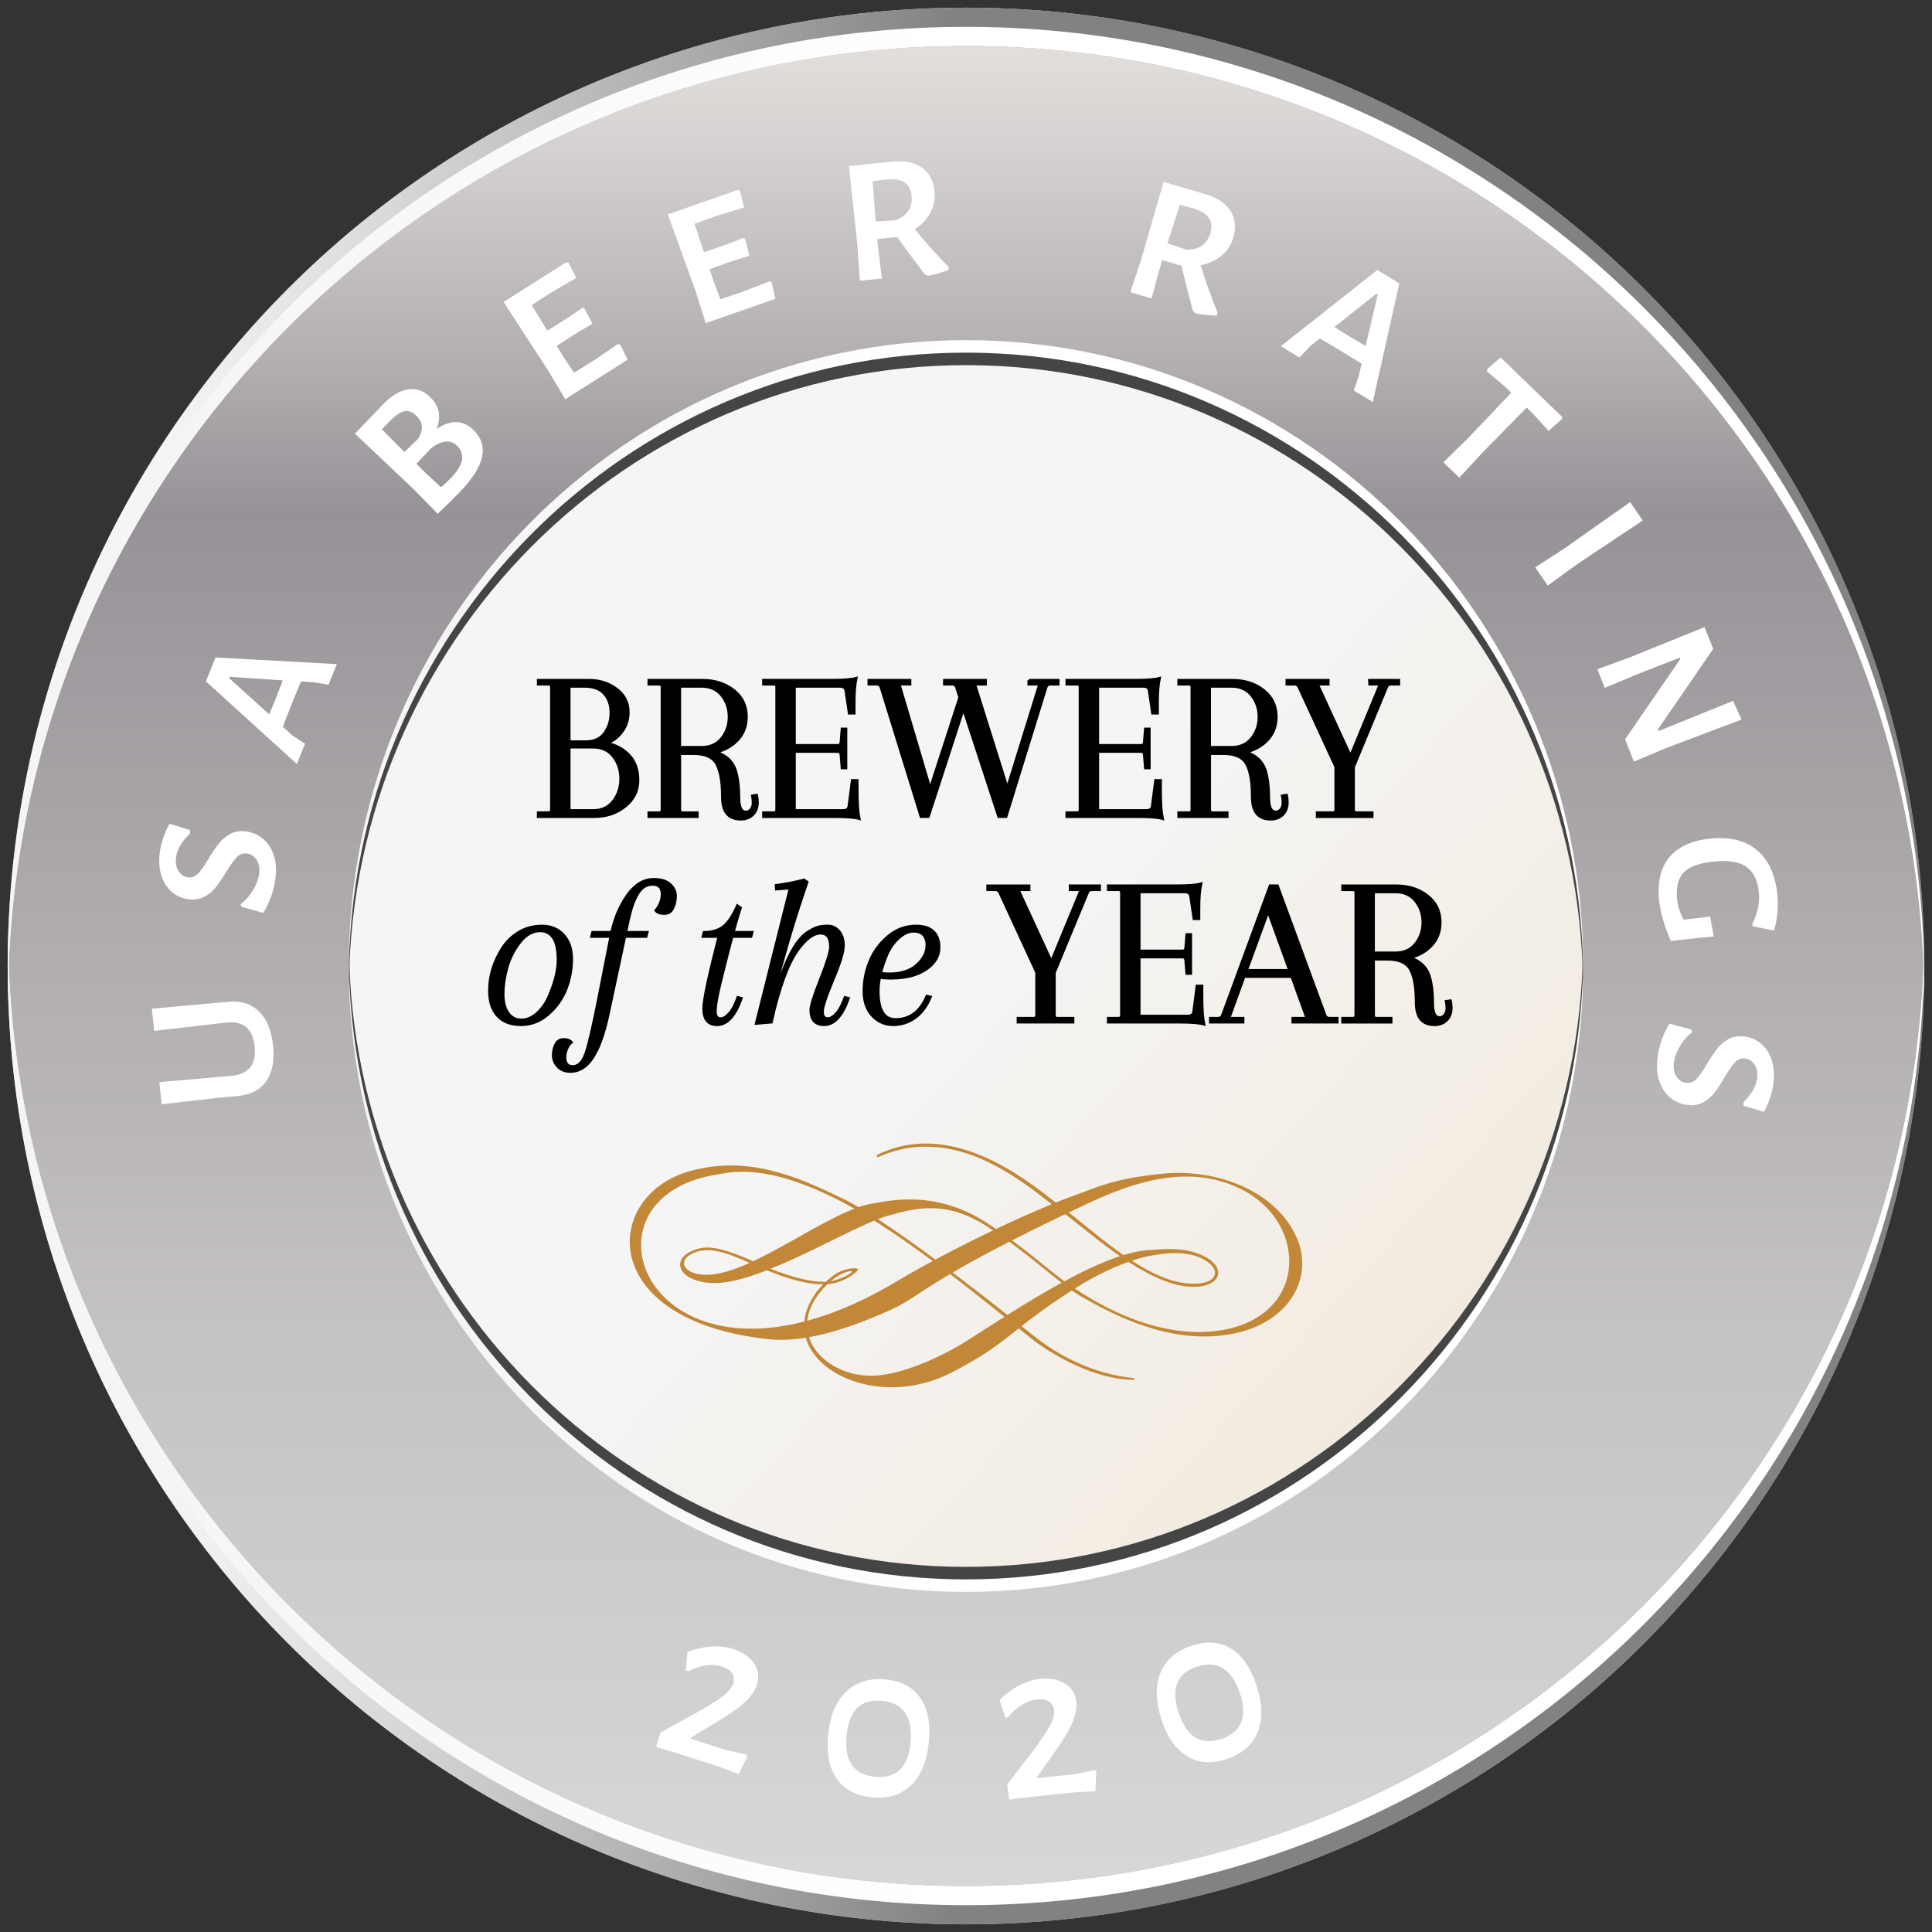 <?xml version="1.0" encoding="utf-8"?>
<!-- Generator: Adobe Illustrator 24.2.3, SVG Export Plug-In . SVG Version: 6.00 Build 0)  -->
<svg version="1.1" id="Capa_1" xmlns="http://www.w3.org/2000/svg" xmlns:xlink="http://www.w3.org/1999/xlink" x="0px" y="0px"
	 viewBox="0 0 112 112.001" style="enable-background:new 0 0 112 112.001;" xml:space="preserve">
<rect x="0" y="0" width="112" height="112.001" fill="#333333" stroke="none"/>
<style type="text/css">
	.st0{fill:url(#SVGID_1_);}
	.st1{fill:url(#SVGID_2_);}
	.st2{fill:url(#SVGID_3_);}
	.st3{fill:url(#SVGID_4_);}
	.st4{fill:url(#SVGID_5_);}
	.st5{fill:#FFFFFF;}
	.st6{fill:url(#SVGID_6_);}
	.st7{fill:url(#SVGID_7_);}
	.st8{fill:#454545;}
	.st9{fill:url(#SVGID_8_);}
	.st10{stroke:#000000;stroke-width:0.157;stroke-miterlimit:10;}
	.st11{fill:#C28838;}
</style>
<g id="Layer_2">
</g>
<g id="Layer_1">
	<g>
		
			<linearGradient id="SVGID_1_" gradientUnits="userSpaceOnUse" x1="56" y1="113.555" x2="56" y2="2.445" gradientTransform="matrix(1 0 0 -1 0 114)">
			<stop  offset="0" style="stop-color:#EDEBE9"/>
			<stop  offset="0" style="stop-color:#E7E3E0"/>
			<stop  offset="0.064" style="stop-color:#D8D4D3"/>
			<stop  offset="0.187" style="stop-color:#B2ADB0"/>
			<stop  offset="0.264" style="stop-color:#979297"/>
			<stop  offset="0.678" style="stop-color:#C4C1C3"/>
			<stop  offset="1" style="stop-color:#D9D9D9"/>
			<stop  offset="1" style="stop-color:#B1B1B1"/>
		</linearGradient>
		<circle class="st0" cx="56" cy="56" r="55.555"/>
		<g>
			<g>
				
					<linearGradient id="SVGID_2_" gradientUnits="userSpaceOnUse" x1="0.445" y1="30.777" x2="111.555" y2="30.777" gradientTransform="matrix(1 0 0 -1 0 114)">
					<stop  offset="0.083" style="stop-color:#F5F5F5"/>
					<stop  offset="0.19" style="stop-color:#DBDBDB"/>
					<stop  offset="0.416" style="stop-color:#9A9A9A"/>
					<stop  offset="0.494" style="stop-color:#828282"/>
				</linearGradient>
				<path class="st1" d="M56,109.334c30.31,0,54.933-24.276,55.527-54.444c0.008,0.371,0.028,0.739,0.028,1.112
					c0,30.682-24.873,55.555-55.555,55.555c-30.682,0-55.555-24.873-55.555-55.555c0-0.373,0.021-0.74,0.028-1.112
					C1.067,85.058,25.691,109.334,56,109.334z"/>
				
					<linearGradient id="SVGID_3_" gradientUnits="userSpaceOnUse" x1="0.445" y1="31.61" x2="111.555" y2="31.61" gradientTransform="matrix(1 0 0 -1 0 114)">
					<stop  offset="0.083" style="stop-color:#F5F5F5"/>
					<stop  offset="0.494" style="stop-color:#FFFFFF"/>
				</linearGradient>
				<path class="st2" d="M56,109.334c30.496,0,55.241-24.574,55.541-54.999c0.002,0.186,0.015,0.37,0.015,0.556
					c0,30.682-24.873,55.555-55.555,55.555c-30.682,0-55.555-24.873-55.555-55.555c0-0.186,0.012-0.37,0.015-0.556
					C0.759,84.76,25.504,109.334,56,109.334z"/>
			</g>
			<g>
				
					<linearGradient id="SVGID_4_" gradientUnits="userSpaceOnUse" x1="0.445" y1="85.221" x2="111.555" y2="85.221" gradientTransform="matrix(1 0 0 -1 0 114)">
					<stop  offset="0.083" style="stop-color:#F5F5F5"/>
					<stop  offset="0.19" style="stop-color:#DBDBDB"/>
					<stop  offset="0.416" style="stop-color:#9A9A9A"/>
					<stop  offset="0.494" style="stop-color:#828282"/>
				</linearGradient>
				<path class="st3" d="M56,2.668c30.31,0,54.933,24.276,55.527,54.444c0.008-0.371,0.028-0.739,0.028-1.112
					c0-30.682-24.873-55.555-55.555-55.555c-30.682,0-55.555,24.873-55.555,55.555c0,0.373,0.021,0.74,0.028,1.112
					C1.067,26.945,25.691,2.668,56,2.668z"/>
				
					<linearGradient id="SVGID_5_" gradientUnits="userSpaceOnUse" x1="0.445" y1="84.388" x2="111.555" y2="84.388" gradientTransform="matrix(1 0 0 -1 0 114)">
					<stop  offset="0.083" style="stop-color:#F5F5F5"/>
					<stop  offset="0.494" style="stop-color:#FFFFFF"/>
				</linearGradient>
				<path class="st4" d="M56,2.668c30.496,0,55.241,24.574,55.541,54.999c0.002-0.186,0.015-0.37,0.015-0.556
					c0-30.683-24.873-55.555-55.555-55.555c-30.682,0-55.555,24.873-55.555,55.555c0,0.186,0.012,0.37,0.015,0.556
					C0.759,27.242,25.504,2.668,56,2.668z"/>
			</g>
		</g>
		<g>
			<path class="st5" d="M13.17,58.079c0.75-0.086,1.357,0.093,1.823,0.536c0.466,0.442,0.744,1.11,0.837,2.003
				c0.091,0.884-0.046,1.577-0.409,2.079s-0.926,0.783-1.688,0.844l-1.022,0.092l-3.337,0.385l-0.133-1.286
				l4.17-0.363c1.008-0.095,1.459-0.659,1.353-1.693c-0.108-1.052-0.666-1.517-1.671-1.395l-4.157,0.482
				L8.803,58.477l3.385-0.31L13.17,58.079z"/>
			<path class="st5" d="M9.831,47.753l1.174,0.366l0.012,0.203c-0.477,0.454-0.746,0.909-0.81,1.367
				c-0.046,0.325,0.002,0.595,0.143,0.807c0.141,0.213,0.321,0.335,0.541,0.365c0.221,0.031,0.417-0.043,0.59-0.221
				c0.173-0.177,0.377-0.465,0.611-0.862c0.223-0.373,0.424-0.67,0.603-0.892c0.18-0.222,0.4-0.403,0.662-0.547
				c0.262-0.143,0.569-0.19,0.921-0.14c0.361,0.05,0.683,0.191,0.964,0.424s0.49,0.549,0.627,0.949
				c0.138,0.4,0.169,0.864,0.095,1.393c-0.097,0.695-0.332,1.349-0.705,1.96l-1.256-0.351l-0.059-0.156
				c0.291-0.22,0.533-0.493,0.727-0.82c0.194-0.327,0.311-0.636,0.352-0.926c0.045-0.317-0.001-0.586-0.136-0.807
				s-0.321-0.348-0.56-0.381c-0.237-0.033-0.442,0.041-0.616,0.223c-0.174,0.183-0.378,0.473-0.613,0.87
				c-0.22,0.354-0.42,0.645-0.6,0.871c-0.18,0.227-0.402,0.408-0.668,0.546s-0.575,0.182-0.927,0.133
				c-0.37-0.052-0.69-0.197-0.962-0.438c-0.272-0.239-0.469-0.559-0.593-0.957
				c-0.123-0.399-0.15-0.845-0.082-1.338C9.344,48.833,9.533,48.285,9.831,47.753z"/>
			<path class="st5" d="M19.045,39.7l-0.831-0.145l-0.769-0.049l-0.566,1.381l-0.482,1.242l0.524,0.482l0.76,0.505
				l-0.47,1.176l-5.274-4.792l0.554-1.386l7.035,0.386L19.045,39.7z M13.331,39.239l-0.035,0.087l2.31,2.086
				l0.403-0.973l0.384-0.995L13.331,39.239z"/>
			<path class="st5" d="M27.444,24.926c0.926,0.895,0.668,2.088-0.771,3.575c-0.439,0.453-0.871,0.882-1.298,1.284
				l-1.399-1.429l-3.398-3.215l1.621-1.694c0.482-0.498,0.961-0.788,1.438-0.872
				c0.476-0.083,0.905,0.06,1.288,0.432c0.537,0.519,0.666,1.139,0.389,1.859
				C26.126,24.32,26.837,24.339,27.444,24.926z M23.429,23.842c-0.237,0.054-0.52,0.25-0.848,0.589l-0.445,0.46
				l1.313,1.307l0.788-0.757c0.159-0.267,0.232-0.509,0.219-0.725c-0.013-0.217-0.124-0.427-0.335-0.631
				C23.898,23.868,23.667,23.787,23.429,23.842z M26.488,25.837c-0.377-0.364-0.872-0.318-1.487,0.138L24.139,26.884
				l0.556,0.557l0.871,0.806c0.217-0.185,0.408-0.365,0.575-0.537C26.876,26.949,26.991,26.325,26.488,25.837z"/>
			<path class="st5" d="M35.95,19.973l0.432,0.878l-3.612,2.293l-1.026-1.717l-2.552-3.92l3.646-2.314l0.125,0.047
				l0.442,0.872l-1.465,0.851l-1.118,0.726l0.906,1.477l1.087-0.674l0.958-0.655l0.113,0.054l0.461,0.876
				l-1.079,0.638l-0.994,0.646l0.396,0.648l0.608,0.908l1.054-0.652l1.49-1.01L35.95,19.973z"/>
			<path class="st5" d="M44.733,16.368l0.22,0.954l-4.039,1.408l-0.608-1.905l-1.591-4.399l4.077-1.422l0.111,0.074
				l0.231,0.95l-1.62,0.494l-1.254,0.451l0.546,1.645l1.212-0.408l1.082-0.42l0.098,0.079l0.249,0.957
				l-1.195,0.375l-1.116,0.403l0.238,0.722l0.385,1.022l1.175-0.396l1.681-0.643L44.733,16.368z"/>
			<path class="st5" d="M54.992,15.475l0.002,0.161c-0.447,0.176-0.842,0.294-1.185,0.353l-0.21-0.101
				c-0.745-0.982-1.273-1.7-1.584-2.152l-1.166,0.125l0.018,0.185l0.254,2.104l-1.273,0.121l-0.137-1.995
				l-0.496-4.652l2.519-0.253c0.717-0.068,1.288,0.05,1.714,0.352c0.426,0.304,0.668,0.765,0.728,1.384
				c0.041,0.434-0.039,0.838-0.239,1.214c-0.201,0.376-0.503,0.699-0.905,0.97
				C53.617,14.013,54.27,14.741,54.992,15.475z M51.923,12.769c0.679-0.271,0.987-0.741,0.923-1.414
				c-0.034-0.362-0.166-0.62-0.395-0.771c-0.229-0.152-0.56-0.217-0.996-0.193l-0.873,0.109l0.183,2.339
				L51.923,12.769z"/>
			<path class="st5" d="M70.594,18.142l-0.06,0.149c-0.48-0.006-0.891-0.047-1.23-0.121l-0.156-0.173
				c-0.318-1.19-0.536-2.055-0.652-2.591l-1.127-0.326l-0.054,0.179l-0.56,2.044l-1.226-0.369l0.629-1.898
				l1.3-4.494l2.428,0.719c0.69,0.208,1.174,0.533,1.453,0.975c0.28,0.441,0.33,0.96,0.15,1.556
				c-0.126,0.417-0.352,0.761-0.681,1.033s-0.73,0.458-1.204,0.556C69.873,16.268,70.203,17.189,70.594,18.142z
				 M68.777,14.475c0.731,0.008,1.193-0.312,1.389-0.959c0.105-0.349,0.081-0.637-0.073-0.864
				s-0.438-0.412-0.849-0.555l-0.85-0.229l-0.716,2.233L68.777,14.475z"/>
			<path class="st5" d="M78.478,22.633l0.28-0.796l0.175-0.751l-1.269-0.785l-1.147-0.681l-0.562,0.439l-0.623,0.667
				l-1.082-0.656l5.594-4.417l1.276,0.774l-1.537,6.877L78.478,22.633z M79.871,17.073l-0.08-0.049l-2.437,1.935
				l0.894,0.558l0.918,0.542L79.871,17.073z"/>
			<path class="st5" d="M89.769,24.981l-0.864-0.965l-0.403-0.389l-2.464,2.511l-1.443,1.552l-0.92-0.889
				l1.427-1.4l2.51-2.635l-0.394-0.38l-1.013-0.85l0.007-0.142l0.78-0.674l3.574,3.455l-0.026,0.123
				L89.769,24.981z"/>
			<path class="st5" d="M89.726,33.945l-0.725-1.055l1.677-1.089l3.824-2.694l0.732,1.065l-3.793,2.527L89.726,33.945z
				"/>
			<path class="st5" d="M94.718,44.149l-0.51-1.289l3.202-4.661l-0.029-0.074l-2.261,0.879l-2.092,0.87
				l-0.427-1.079l1.842-0.67l4.373-1.772l0.499,1.265l-3.201,4.661l0.039,0.1l4.311-1.747l0.498,1.079
				l-4.362,1.652L94.718,44.149z"/>
			<path class="st5" d="M102.849,53.945l-1.248-0.252l-0.015-0.132c0.167-0.358,0.279-0.677,0.338-0.956
				s0.07-0.582,0.035-0.908c-0.076-0.69-0.323-1.176-0.743-1.461c-0.421-0.284-1.059-0.38-1.915-0.286
				c-0.831,0.091-1.403,0.31-1.718,0.657c-0.315,0.348-0.435,0.874-0.356,1.581
				c0.036,0.336,0.158,0.711,0.364,1.127l0.557-0.061l0.992-0.122l0.207,1.157l-0.876,0.083l-1.616,0.177
				c-0.372-0.871-0.596-1.643-0.669-2.313c-0.118-1.077,0.075-1.921,0.581-2.53
				c0.505-0.609,1.283-0.972,2.334-1.087c1.14-0.125,2.048,0.091,2.726,0.646s1.079,1.403,1.203,2.543
				C103.106,52.495,103.045,53.208,102.849,53.945z"/>
			<path class="st5" d="M102.259,64.454l-1.178-0.353l-0.014-0.203c0.471-0.459,0.736-0.918,0.795-1.376
				c0.042-0.326-0.009-0.595-0.151-0.806c-0.144-0.211-0.325-0.33-0.545-0.358
				c-0.221-0.028-0.416,0.047-0.587,0.227s-0.372,0.47-0.603,0.87c-0.219,0.375-0.416,0.674-0.593,0.897
				s-0.395,0.408-0.655,0.554c-0.261,0.145-0.567,0.196-0.92,0.15c-0.361-0.046-0.684-0.185-0.968-0.413
				c-0.284-0.23-0.497-0.544-0.638-0.942c-0.142-0.399-0.179-0.862-0.11-1.392
				c0.09-0.696,0.317-1.352,0.684-1.968l1.26,0.337l0.06,0.155c-0.288,0.223-0.527,0.499-0.718,0.828
				s-0.304,0.64-0.342,0.931c-0.041,0.317,0.008,0.585,0.145,0.805c0.137,0.219,0.325,0.344,0.562,0.375
				c0.238,0.03,0.443-0.047,0.614-0.231c0.172-0.184,0.373-0.476,0.604-0.876c0.216-0.357,0.413-0.65,0.59-0.878
				c0.178-0.229,0.398-0.413,0.662-0.554c0.265-0.141,0.573-0.188,0.926-0.143
				c0.37,0.048,0.692,0.19,0.967,0.427c0.273,0.236,0.475,0.554,0.603,0.951
				c0.128,0.397,0.16,0.842,0.097,1.336C102.735,63.368,102.552,63.918,102.259,64.454z"/>
		</g>
		
			<linearGradient id="SVGID_6_" gradientUnits="userSpaceOnUse" x1="-6950.845" y1="-171.186" x2="-6948.011" y2="-168.584" gradientTransform="matrix(18.974 0 0 18.974 131913.281 3278.199)">
			<stop  offset="0.083" style="stop-color:#F5F5F5"/>
			<stop  offset="0.494" style="stop-color:#F5F5F5"/>
			<stop  offset="0.897" style="stop-color:#F3EDE4"/>
			<stop  offset="1" style="stop-color:#F2EADF"/>
		</linearGradient>
		<circle class="st6" cx="56" cy="55.87" r="35.711"/>
		<g>
			<g>
				
					<linearGradient id="SVGID_7_" gradientUnits="userSpaceOnUse" x1="20.218" y1="40.221" x2="91.781" y2="40.221" gradientTransform="matrix(1 0 0 -1 0 114)">
					<stop  offset="0.083" style="stop-color:#F5F5F5"/>
					<stop  offset="0.494" style="stop-color:#FFFFFF"/>
				</linearGradient>
				<path class="st7" d="M56,90.833c19.522,0,35.381-15.855,35.763-35.558c0.005,0.242,0.018,0.483,0.018,0.726
					c0,20.039-16.02,36.283-35.782,36.283c-19.761,0-35.782-16.244-35.782-36.283c0-0.243,0.013-0.483,0.018-0.726
					C20.619,74.978,36.479,90.833,56,90.833z"/>
				<path class="st8" d="M56,90.833c19.641,0,35.579-16.049,35.772-35.92c0.001,0.121,0.009,0.241,0.009,0.363
					c0,20.039-16.02,36.283-35.782,36.283c-19.761,0-35.782-16.244-35.782-36.283c0-0.121,0.008-0.242,0.009-0.363
					C20.421,74.783,36.359,90.833,56,90.833z"/>
			</g>
			<g>
				
					<linearGradient id="SVGID_8_" gradientUnits="userSpaceOnUse" x1="20.218" y1="75.778" x2="91.781" y2="75.778" gradientTransform="matrix(1 0 0 -1 0 114)">
					<stop  offset="0.083" style="stop-color:#F5F5F5"/>
					<stop  offset="0.494" style="stop-color:#FFFFFF"/>
				</linearGradient>
				<path class="st9" d="M56,21.169c19.522,0,35.381,15.855,35.763,35.558c0.005-0.242,0.018-0.482,0.018-0.726
					c0-20.039-16.02-36.283-35.782-36.283c-19.761,0-35.782,16.244-35.782,36.283c0,0.243,0.013,0.483,0.018,0.726
					C20.619,37.024,36.479,21.169,56,21.169z"/>
				<path class="st8" d="M56,21.169c19.641,0,35.579,16.049,35.772,35.92c0.001-0.121,0.009-0.241,0.009-0.363
					c0-20.039-16.02-36.283-35.782-36.283c-19.761,0-35.782,16.244-35.782,36.283c0,0.121,0.008,0.241,0.009,0.363
					C20.421,37.219,36.359,21.169,56,21.169z"/>
			</g>
		</g>
		<g>
			<g>
				<path class="st10" d="M31.203,47.338v-0.226h0.589c0.117,0,0.176-0.051,0.176-0.15v-7.149
					c0-0.101-0.059-0.151-0.176-0.151h-0.589v-0.226h2.935c0.627,0,1.164,0.172,1.612,0.515
					c0.447,0.343,0.671,0.786,0.671,1.329c0,0.419-0.111,0.784-0.333,1.098s-0.516,0.55-0.884,0.709
					c0.526,0.117,0.955,0.355,1.285,0.715c0.331,0.359,0.496,0.839,0.496,1.437s-0.247,1.097-0.74,1.498
					s-1.092,0.603-1.794,0.603h-3.248V47.338z M33.874,39.787h-0.878v3.211h0.953c0.494,0,0.861-0.167,1.105-0.502
					c0.242-0.334,0.363-0.726,0.363-1.173s-0.125-0.815-0.376-1.103S34.402,39.787,33.874,39.787z M34.389,43.312
					h-1.393v3.675h1.393c0.502,0,0.893-0.184,1.173-0.552c0.28-0.367,0.42-0.798,0.42-1.292
					c0-0.493-0.14-0.922-0.42-1.285C35.282,43.493,34.891,43.312,34.389,43.312z"/>
				<path class="st10" d="M43.232,47.074c0.125,0,0.228-0.052,0.307-0.156c0.08-0.104,0.119-0.231,0.119-0.377
					c0-0.145-0.012-0.282-0.037-0.407l0.238-0.038c0.033,0.126,0.05,0.264,0.05,0.414
					c0,0.302-0.09,0.54-0.27,0.715c-0.18,0.176-0.412,0.264-0.696,0.264c-0.711,0-1.065-0.431-1.065-1.292
					s-0.109-1.494-0.326-1.9c-0.218-0.405-0.661-0.608-1.33-0.608h-0.815v3.249c0,0.117,0.059,0.176,0.176,0.176
					h0.841v0.226h-2.81v-0.226h0.589c0.117,0,0.176-0.059,0.176-0.176v-7.124c0-0.101-0.059-0.151-0.176-0.151
					h-0.589v-0.226h3.123c0.702,0,1.3,0.192,1.793,0.577c0.494,0.385,0.74,0.899,0.74,1.543
					c0,0.519-0.161,0.955-0.482,1.31c-0.322,0.355-0.746,0.601-1.273,0.733c0.594,0.201,0.97,0.56,1.129,1.079
					c0.125,0.427,0.189,0.933,0.189,1.518C42.83,46.782,42.964,47.074,43.232,47.074z M40.673,39.787h-1.268v3.537
					h1.268c0.501,0,0.892-0.176,1.172-0.527c0.28-0.351,0.421-0.765,0.421-1.241s-0.141-0.891-0.421-1.242
					C41.565,39.963,41.174,39.787,40.673,39.787z"/>
				<path class="st10" d="M44.261,47.338v-0.226h0.589c0.117,0,0.176-0.059,0.176-0.176v-7.124
					c0-0.101-0.059-0.151-0.176-0.151H44.261v-0.226h3.976c0.66,0,1.125-0.037,1.393-0.112
					c-0.075,0.343-0.113,0.819-0.113,1.43v0.59h-0.288l-0.189-1.28c-0.017-0.184-0.134-0.275-0.351-0.275H46.054
					v3.424h2.522c0.101,0,0.158-0.059,0.176-0.176l0.062-0.777h0.226v2.258h-0.226l-0.062-0.777
					c-0.018-0.117-0.075-0.176-0.176-0.176H46.054v3.424h2.81c0.218,0,0.335-0.092,0.352-0.275l0.189-1.468h0.288
					v0.59c0,0.735,0.038,1.275,0.113,1.618c-0.268-0.075-0.732-0.113-1.393-0.113H44.261V47.338z"/>
				<path class="st10" d="M59.638,39.436h1.706v0.226h-0.464c-0.117,0-0.197,0.059-0.238,0.176l-2.321,7.501h-0.426
					l-2.045-6.246l-2.032,6.246h-0.426l-2.321-7.501c-0.041-0.117-0.121-0.176-0.238-0.176h-0.464v-0.226h2.384
					v0.226h-0.628l1.794,6.059l1.719-5.293l-0.189-0.59c-0.042-0.117-0.121-0.176-0.238-0.176h-0.464v-0.226h2.383
					v0.226h-0.627l1.894,6.021l1.869-6.021h-0.627v-0.226H59.638z"/>
				<path class="st10" d="M61.846,47.338v-0.226h0.589c0.117,0,0.176-0.059,0.176-0.176v-7.124
					c0-0.101-0.059-0.151-0.176-0.151H61.846v-0.226h3.976c0.66,0,1.125-0.037,1.393-0.112
					c-0.075,0.343-0.113,0.819-0.113,1.43v0.59h-0.288l-0.189-1.28c-0.017-0.184-0.134-0.275-0.351-0.275H63.639
					v3.424h2.522c0.101,0,0.158-0.059,0.176-0.176l0.062-0.777h0.226v2.258h-0.226l-0.062-0.777
					c-0.018-0.117-0.075-0.176-0.176-0.176H63.639v3.424h2.81c0.218,0,0.335-0.092,0.352-0.275l0.189-1.468h0.288
					v0.59c0,0.735,0.038,1.275,0.113,1.618c-0.268-0.075-0.732-0.113-1.393-0.113H61.846V47.338z"/>
				<path class="st10" d="M73.95,47.074c0.125,0,0.228-0.052,0.307-0.156c0.08-0.104,0.119-0.231,0.119-0.377
					c0-0.145-0.012-0.282-0.037-0.407l0.238-0.038c0.033,0.126,0.05,0.264,0.05,0.414
					c0,0.302-0.09,0.54-0.27,0.715c-0.18,0.176-0.412,0.264-0.696,0.264c-0.711,0-1.065-0.431-1.065-1.292
					s-0.109-1.494-0.326-1.9c-0.218-0.405-0.661-0.608-1.33-0.608h-0.815v3.249c0,0.117,0.059,0.176,0.176,0.176
					H71.14v0.226h-2.81v-0.226h0.589c0.117,0,0.176-0.059,0.176-0.176v-7.124c0-0.101-0.059-0.151-0.176-0.151
					h-0.589v-0.226h3.123c0.702,0,1.3,0.192,1.793,0.577c0.494,0.385,0.74,0.899,0.74,1.543
					c0,0.519-0.161,0.955-0.482,1.31c-0.322,0.355-0.746,0.601-1.273,0.733c0.594,0.201,0.97,0.56,1.129,1.079
					c0.125,0.427,0.189,0.933,0.189,1.518C73.548,46.782,73.682,47.074,73.95,47.074z M71.391,39.787h-1.268v3.537
					h1.268c0.501,0,0.892-0.176,1.172-0.527c0.28-0.351,0.421-0.765,0.421-1.241s-0.141-0.891-0.421-1.242
					C72.282,39.963,71.892,39.787,71.391,39.787z"/>
				<path class="st10" d="M79.381,39.436h1.706v0.226h-0.465c-0.117,0-0.196,0.059-0.238,0.176l-1.919,4.629v2.471
					c0,0.117,0.059,0.176,0.176,0.176h0.903v0.226h-3.187v-0.226h0.903c0.117,0,0.176-0.059,0.176-0.176v-2.483
					l-2.133-4.616c-0.059-0.117-0.138-0.176-0.238-0.176H74.602v-0.226h2.396v0.226h-0.627l1.919,4.165l1.719-4.165
					h-0.627C79.381,39.661,79.381,39.436,79.381,39.436z"/>
				<path class="st10" d="M28.374,57.436c0-0.861,0.251-1.685,0.752-2.472c0.243-0.376,0.56-0.684,0.954-0.922
					c0.393-0.238,0.842-0.357,1.348-0.357s0.918,0.172,1.235,0.515c0.318,0.343,0.477,0.81,0.477,1.404
					s-0.109,1.171-0.326,1.731c-0.218,0.56-0.56,1.045-1.029,1.455c-0.468,0.409-0.995,0.614-1.58,0.614
					s-1.037-0.171-1.355-0.514C28.532,58.548,28.374,58.063,28.374,57.436z M31.322,53.961
					c-0.451,0-0.851,0.226-1.197,0.677c-0.348,0.452-0.595,0.945-0.74,1.48c-0.146,0.535-0.22,1.035-0.22,1.499
					s0.094,0.832,0.282,1.103s0.447,0.408,0.777,0.408s0.64-0.134,0.929-0.401
					c0.288-0.268,0.516-0.599,0.684-0.991c0.343-0.803,0.514-1.499,0.514-2.089c0-0.589-0.092-1.018-0.275-1.285
					C31.89,54.095,31.639,53.961,31.322,53.961z"/>
				<path class="st10" d="M36.426,53.346l-1.179,5.507c-0.242,1.103-0.539,1.923-0.891,2.458s-0.777,0.803-1.279,0.803
					c-0.317,0-0.565-0.096-0.74-0.288s-0.264-0.407-0.264-0.645s0.049-0.452,0.144-0.64
					c0.097-0.189,0.249-0.282,0.458-0.282s0.359,0.054,0.451,0.163c-0.108,0.083-0.198,0.208-0.27,0.376
					c-0.07,0.167-0.106,0.33-0.106,0.489c0,0.359,0.15,0.539,0.451,0.539c0.335,0,0.59-0.259,0.766-0.777
					s0.418-1.56,0.728-3.123l0.728-3.713c0.176-0.887,0.484-1.647,0.928-2.283s0.958-0.953,1.543-0.953
					c0.418,0,0.734,0.096,0.947,0.288s0.319,0.419,0.319,0.678s-0.052,0.493-0.156,0.702s-0.27,0.314-0.495,0.314
					c-0.227,0-0.39-0.059-0.489-0.176c0.242-0.309,0.363-0.622,0.363-0.94c0-0.385-0.182-0.577-0.546-0.577
					c-0.363,0-0.654,0.183-0.871,0.546C36.748,52.173,36.569,52.686,36.426,53.346z M34.294,54.287l0.062-0.238
					h3.161l-0.062,0.238H34.294z"/>
				<path class="st10" d="M40.754,54.287l0.062-0.238h2.784l-0.062,0.238H40.754z M42.748,52.506l0.176,0.125
					c-0.192,0.586-0.45,1.506-0.771,2.76c-0.322,1.254-0.517,2.063-0.584,2.427
					c-0.066,0.364-0.1,0.638-0.1,0.822c0,0.275,0.104,0.413,0.314,0.413c0.158,0,0.33-0.106,0.514-0.319
					c0.185-0.213,0.343-0.517,0.477-0.909l0.201,0.05c-0.359,1.02-0.828,1.53-1.405,1.53
					c-0.519,0-0.777-0.314-0.777-0.94c0-0.519,0.31-1.965,0.929-4.34l-0.903-0.075c0.46,0,0.832-0.111,1.116-0.333
					C42.217,53.495,42.489,53.091,42.748,52.506z"/>
				<path class="st10" d="M44.717,59.254l-0.878,0.075l1.97-7.852l-0.803,0.062l-0.013-0.213
					c0.577-0.076,1.116-0.181,1.618-0.315l0.176,0.126c-0.678,1.974-1.275,3.959-1.794,5.958h0.101l0.2-0.552
					c0.452-1.263,0.94-2.082,1.468-2.459c0.251-0.167,0.458-0.275,0.621-0.326c0.163-0.05,0.367-0.075,0.614-0.075
					s0.458,0.101,0.634,0.301c0.176,0.201,0.263,0.481,0.263,0.841s-0.202,1.02-0.608,1.981
					c-0.405,0.962-0.607,1.577-0.607,1.844c0,0.269,0.104,0.401,0.314,0.401c0.158,0,0.33-0.106,0.514-0.319
					s0.343-0.517,0.477-0.909l0.201,0.05c-0.359,1.02-0.828,1.53-1.405,1.53c-0.519,0-0.777-0.284-0.777-0.853
					c0-0.243,0.19-0.845,0.57-1.807c0.381-0.961,0.571-1.58,0.571-1.856c0-0.526-0.192-0.79-0.577-0.79
					c-0.418,0-0.87,0.339-1.355,1.016C45.65,55.926,45.152,57.306,44.717,59.254z"/>
				<path class="st10" d="M54.106,54.005c0.222,0.213,0.333,0.519,0.333,0.915c0,0.398-0.155,0.742-0.465,1.035
					c-0.526,0.502-1.309,0.753-2.345,0.753c-0.31,0-0.577-0.025-0.803-0.075v-0.238
					c0.292,0.041,0.534,0.062,0.728,0.062c0.693,0,1.23-0.176,1.611-0.527c0.381-0.351,0.57-0.735,0.57-1.153
					c0-0.227-0.06-0.414-0.182-0.565s-0.322-0.227-0.602-0.227c-0.28,0-0.565,0.13-0.854,0.39
					c-0.288,0.259-0.517,0.581-0.684,0.966c-0.334,0.81-0.502,1.514-0.502,2.106c0,1.105,0.335,1.656,1.004,1.656
					c0.828,0,1.434-0.452,1.818-1.355l0.201,0.05c-0.201,0.51-0.491,0.905-0.872,1.185
					c-0.38,0.28-0.809,0.42-1.285,0.42s-0.878-0.176-1.204-0.526c-0.326-0.352-0.489-0.824-0.489-1.418
					s0.112-1.168,0.339-1.725c0.226-0.556,0.576-1.036,1.053-1.442c0.477-0.405,1.02-0.608,1.631-0.608
					C53.552,53.685,53.884,53.791,54.106,54.005z"/>
				<path class="st10" d="M62.039,51.352h1.706v0.226h-0.465c-0.117,0-0.196,0.059-0.238,0.176l-1.919,4.629v2.471
					c0,0.117,0.059,0.176,0.176,0.176h0.903v0.226h-3.187v-0.226h0.903c0.117,0,0.176-0.059,0.176-0.176v-2.483
					l-2.133-4.616c-0.059-0.117-0.138-0.176-0.238-0.176h-0.464v-0.226h2.396v0.226h-0.627l1.919,4.165l1.719-4.165
					h-0.627V51.352z"/>
				<path class="st10" d="M64.247,59.254v-0.226h0.589c0.117,0,0.176-0.059,0.176-0.176v-7.124
					c0-0.101-0.059-0.151-0.176-0.151h-0.589v-0.226h3.976c0.66,0,1.125-0.037,1.393-0.112
					c-0.075,0.343-0.113,0.819-0.113,1.43v0.59h-0.288l-0.189-1.28c-0.017-0.184-0.134-0.275-0.351-0.275
					h-2.635v3.424h2.522c0.101,0,0.158-0.059,0.176-0.176l0.062-0.777h0.226v2.258h-0.226l-0.062-0.777
					c-0.018-0.117-0.075-0.176-0.176-0.176h-2.522v3.424h2.81c0.218,0,0.335-0.092,0.352-0.275l0.189-1.468h0.288
					v0.59c0,0.735,0.038,1.275,0.113,1.618c-0.268-0.075-0.732-0.113-1.393-0.113h-4.151V59.254z"/>
				<path class="st10" d="M77.517,59.254h-2.571v-0.226h0.815l-0.878-2.421h-2.76l-0.878,2.421h0.815v0.226h-1.894
					v-0.226h0.464c0.117,0,0.196-0.059,0.238-0.176l2.76-7.501h0.426l2.76,7.501
					c0.042,0.117,0.121,0.176,0.238,0.176h0.464L77.517,59.254L77.517,59.254z M73.516,52.832l-1.254,3.424h2.496
					L73.516,52.832z"/>
				<path class="st10" d="M83.451,58.99c0.125,0,0.228-0.052,0.307-0.156c0.08-0.104,0.119-0.231,0.119-0.377
					c0-0.145-0.012-0.282-0.037-0.407l0.238-0.038c0.033,0.126,0.05,0.264,0.05,0.414
					c0,0.302-0.09,0.54-0.27,0.715c-0.18,0.176-0.412,0.264-0.696,0.264c-0.711,0-1.065-0.431-1.065-1.292
					s-0.109-1.494-0.326-1.9c-0.218-0.405-0.661-0.608-1.33-0.608h-0.815v3.249c0,0.117,0.059,0.176,0.176,0.176
					h0.841v0.226h-2.81v-0.226h0.589c0.117,0,0.176-0.059,0.176-0.176v-7.124c0-0.101-0.059-0.151-0.176-0.151
					h-0.589v-0.226h3.123c0.702,0,1.3,0.192,1.793,0.577c0.494,0.385,0.74,0.899,0.74,1.543
					c0,0.519-0.161,0.955-0.482,1.31c-0.322,0.355-0.746,0.601-1.273,0.733c0.594,0.201,0.97,0.56,1.129,1.079
					c0.125,0.427,0.189,0.933,0.189,1.518C83.049,58.699,83.183,58.99,83.451,58.99z M80.892,51.703h-1.268v3.537
					h1.268c0.501,0,0.892-0.176,1.172-0.527c0.28-0.351,0.421-0.765,0.421-1.241s-0.141-0.891-0.421-1.242
					C81.784,51.879,81.393,51.703,80.892,51.703z"/>
			</g>
		</g>
		<g>
			<g>
				<path class="st11" d="M62.21,74.758c1.635-1.051,3.374-1.78,4.619-1.988c0.991-0.166,2.097-0.242,2.989,0.261
					c1.095,0.618,0.743,1.585-1.143,1.353c-2.491-0.307-5.424-3.156-6.984-4.293
					c-1.382-1.007-6.117-5.428-10.809-3.159c-0.096,0.054-0.082,0.195,0.072,0.127
					c4.734-2.101,8.948,2.027,10.568,3.16c1.354,0.947,4.42,3.862,6.974,4.315
					c2.418,0.429,2.982-1.33,0.579-1.98c-0.359-0.097-0.713-0.13-1.092-0.145
					c-0.467-0.018-0.9,0.039-1.358,0.06c-2.793,0.126-7.689,3.424-10.481,5.2
					c-1.663,1.058-3.806,1.968-5.34,2.073c-2.782,0.19-5.337-2.268-3.257-4.837
					c0.935-1.155,1.803-1.272,1.844-1.194c0.025,0.046-0.327,0.268-0.523,0.342
					c-0.437,0.166-0.637,0.231-0.887,0.247c-1.029,0.065-2.485-0.371-3.88-0.992
					c-1.333-0.594-2.65-1.152-3.523-0.944c-1.817,0.434-1.396,1.903,0.662,2.014
					c2.856,0.154,8.414-3.526,10.477-3.965c1.988-0.598,3.577-0.543,5.453,0.655
					c2.556,1.633,4.277,3.399,5.52,4.097c1.293,0.726,4.389,2.537,7.772,2.289
					c4.099-0.3,5.747-3.228,4.746-5.617c-1.199-2.861-4.768-4.084-7.747-3.803
					c-2.876,0.272-3.844,0.79-5.229,1.285c-2.452,0.877-7.131,3.099-10.237,4.957
					c-13.882,8.307-19.453-4.725-10.469-6.183c0.979-0.159,2.892-0.661,7.156,1.515
					c3.715,1.897,8.757,6.113,11.124,8.001c1.233,0.984,3.743,2.378,5.902,2.383
					c0.079,0,0.069-0.095,0.004-0.102c-2.132-0.219-4.137-1.133-5.799-2.461
					c-3.635-2.906-8.593-6.755-11.09-7.962c-2.585-1.249-5.445-2.515-8.823-1.579
					c-5.056,1.401-5.49,8.671,4.56,9.748c1.99,0.213,4.429-0.522,6.95-1.645
					c2.076-0.925,2-1.736,11.494-6.2c2.748-1.292,5.948-2.35,8.951-0.852c3.969,1.98,3.908,7.634-1.57,8.232
					c-3.014,0.329-5.916-1.096-7.669-2.209c-2.066-1.312-2.197-1.816-5.3-3.934
					c-3.067-2.093-5.758-1.432-6.82-1.263c-2.515,0.4-6.856,4.024-9.517,4.134
					c-1.471,0.061-1.939-0.884-0.752-1.312c1.006-0.362,2.176,0.205,3.573,0.819
					c1.934,0.851,3.104,1.074,3.96,1.045c1.096-0.037,1.909-0.792,1.883-0.858c-0.054-0.139-0.576-0.048-0.861,0.045
					c-0.707,0.231-1.441,1.114-1.527,1.229c-2.803,3.732,2.955,7.238,7.852,4.679
					C58.611,77.769,58.378,77.221,62.21,74.758z"/>
			</g>
		</g>
		<g>
			<path class="st5" d="M43.703,96.417c0.263,0.377,0.323,0.79,0.182,1.239c-0.107,0.339-0.343,0.679-0.707,1.02
				c-0.364,0.341-0.895,0.718-1.595,1.131l-1.536,0.926l0.005,0.071l2.071,0.655l1.138,0.248l0.06,0.116
				l-0.502,1.016l-1.378-0.506l-2.872-0.907l-0.478-0.123l-0.047-0.071l0.253-0.801l2.319-1.279
				c0.59-0.335,1.035-0.623,1.335-0.863c0.3-0.241,0.487-0.48,0.562-0.717c0.065-0.204,0.04-0.394-0.072-0.568
				c-0.112-0.176-0.304-0.306-0.575-0.392c-0.288-0.091-0.606-0.112-0.951-0.064
				c-0.347,0.05-0.686,0.161-1.022,0.335l-0.14-0.045l0.102-1.072c0.972-0.363,1.853-0.42,2.64-0.171
				C43.038,95.766,43.441,96.041,43.703,96.417z"/>
			<path class="st5" d="M53.353,98.433c0.435,0.627,0.6,1.476,0.495,2.546c-0.108,1.114-0.451,1.951-1.028,2.511
				s-1.343,0.793-2.298,0.699c-0.902-0.088-1.572-0.445-2.011-1.073c-0.44-0.627-0.606-1.467-0.504-2.519
				c0.109-1.123,0.457-1.966,1.043-2.529s1.357-0.798,2.312-0.705C52.255,97.449,52.919,97.807,53.353,98.433z
				 M49.078,100.607c-0.144,1.477,0.402,2.275,1.641,2.397c0.61,0.06,1.09-0.074,1.438-0.402
				c0.349-0.327,0.558-0.85,0.628-1.565c0.073-0.752-0.031-1.331-0.312-1.737
				c-0.281-0.407-0.728-0.641-1.338-0.7C49.906,98.478,49.219,99.148,49.078,100.607z"/>
			<path class="st5" d="M61.73,97.596c0.393,0.239,0.613,0.593,0.664,1.06c0.038,0.353-0.041,0.76-0.237,1.219
				s-0.531,1.019-1.005,1.677l-1.035,1.466l0.034,0.064l2.159-0.233l1.142-0.231l0.102,0.083l-0.052,1.132
				l-1.465,0.091l-2.994,0.323l-0.487,0.079l-0.072-0.046l-0.09-0.834l1.609-2.104
				c0.405-0.544,0.697-0.986,0.875-1.327c0.178-0.342,0.253-0.636,0.227-0.883
				c-0.022-0.212-0.121-0.376-0.294-0.491c-0.174-0.115-0.401-0.157-0.685-0.127
				c-0.3,0.032-0.599,0.141-0.896,0.324c-0.297,0.185-0.565,0.423-0.801,0.717l-0.145,0.016l-0.338-1.022
				c0.743-0.724,1.526-1.13,2.348-1.219C60.859,97.267,61.337,97.356,61.73,97.596z"/>
			<path class="st5" d="M71.363,95.571c0.65,0.4,1.142,1.111,1.477,2.133c0.348,1.063,0.37,1.968,0.067,2.712
				c-0.304,0.744-0.911,1.266-1.823,1.565c-0.861,0.282-1.619,0.224-2.272-0.175
				c-0.654-0.398-1.145-1.1-1.475-2.104c-0.351-1.072-0.371-1.984-0.06-2.735
				c0.31-0.752,0.922-1.276,1.834-1.575C69.962,95.111,70.713,95.172,71.363,95.571z M68.321,99.28
				c0.462,1.411,1.283,1.922,2.466,1.535c0.583-0.19,0.968-0.506,1.155-0.946c0.189-0.44,0.17-1.002-0.054-1.685
				c-0.234-0.718-0.562-1.206-0.984-1.466c-0.421-0.26-0.924-0.294-1.506-0.103
				C68.224,96.999,67.865,97.888,68.321,99.28z"/>
		</g>
	</g>
</g>
</svg>
